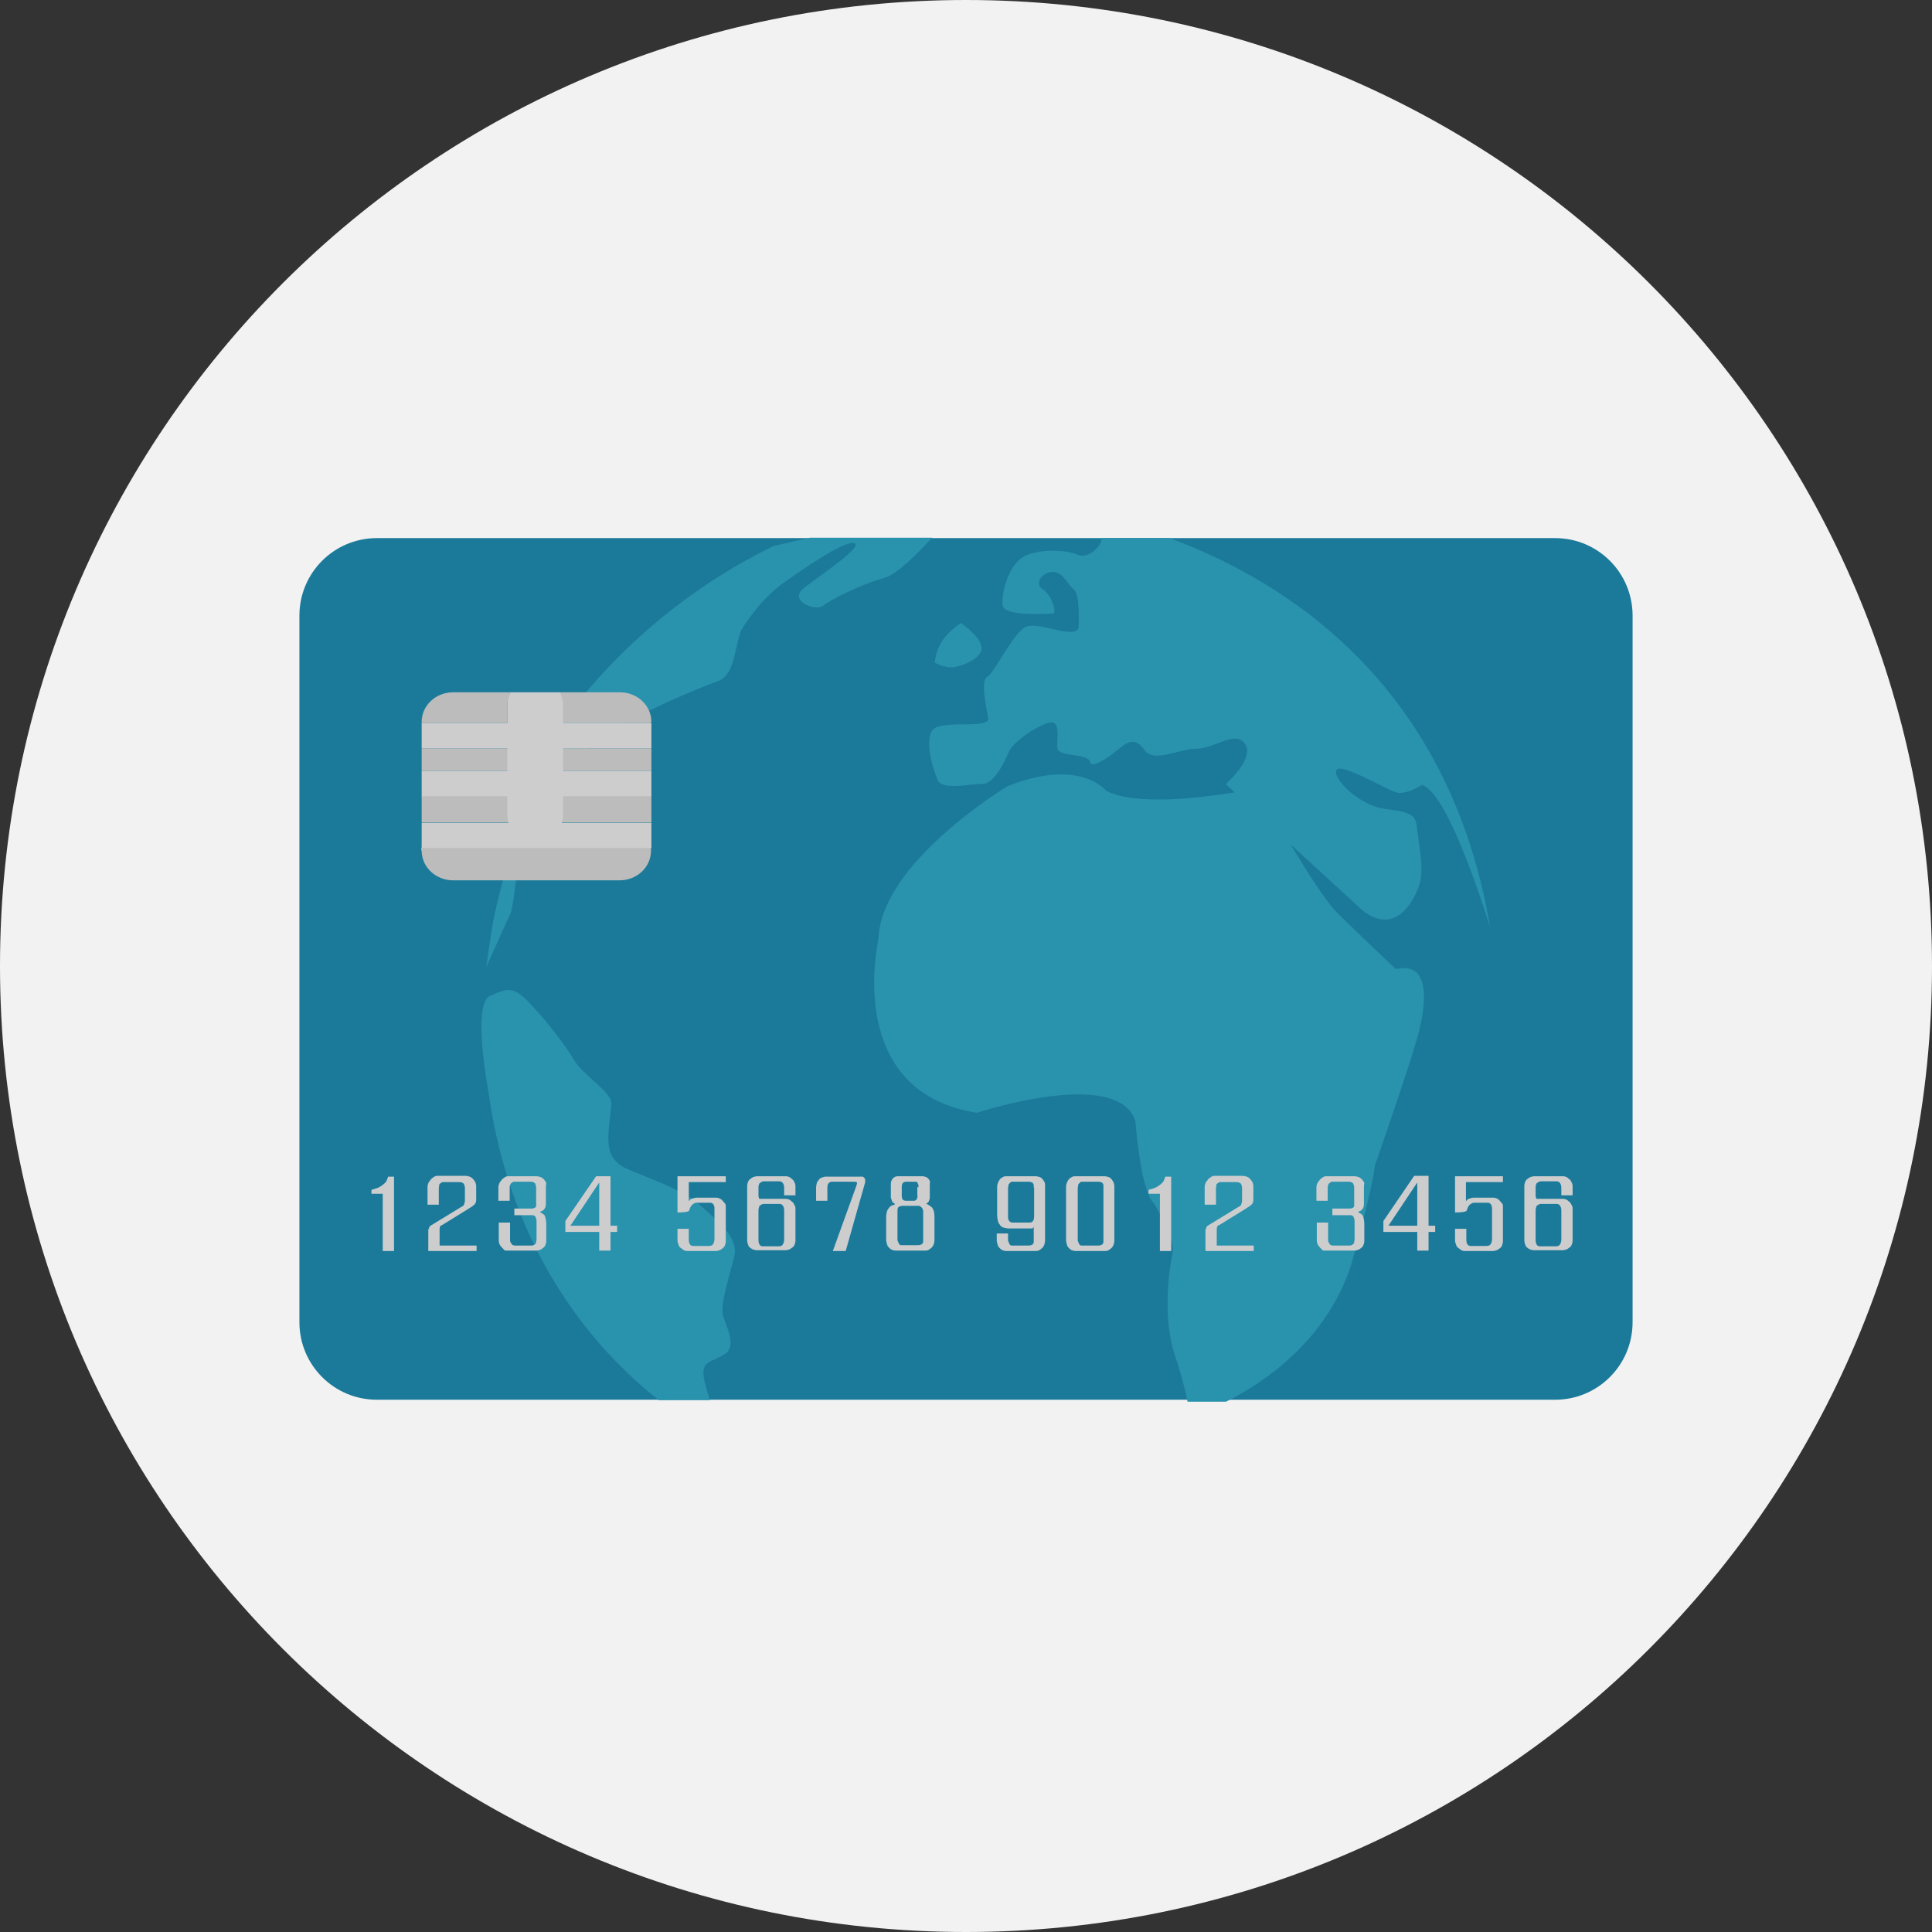 <svg width="496" height="496" viewBox="0 0 496 496" fill="none" xmlns="http://www.w3.org/2000/svg">
<rect x="0" y="0" width="496" height="496" fill="#333333" stroke="none"/>
<g clip-path="url(#clip0_3172_50100)">
<path d="M0 248C0 111.055 111.055 0 248 0C384.945 0 496 111.055 496 248C496 384.945 384.945 496 248 496C111.055 496 0 384.945 0 248Z" fill="#F3F2F2"/>
<path d="M419.131 339.463C419.131 350.459 410.235 359.355 399.239 359.355H96.761C85.766 359.355 76.869 350.459 76.869 339.463V158.037C76.869 147.041 85.766 138.145 96.761 138.145H399.239C410.235 138.145 419.131 147.041 419.131 158.037V339.463Z" fill="#1B7A9A"/>
<path d="M246.7 159.936C246.7 159.936 243.402 162.035 241.702 164.834C240.003 167.732 240.003 170.131 240.003 170.131C240.003 170.131 242.102 171.331 244.201 171.331C246.3 171.331 251.998 169.232 251.998 166.433C252.098 163.634 246.7 159.936 246.7 159.936Z" fill="#2992AD"/>
<path d="M358.855 203.517C361.354 203.917 365.053 201.518 365.053 201.518C372.15 203.517 382.546 238.103 382.546 238.103C372.15 175.928 330.567 149.339 300.279 138.144H282.486C282.686 138.543 282.786 138.843 282.686 139.043C281.886 141.042 278.987 143.541 276.488 142.342C273.989 141.142 266.093 140.743 262.394 143.142C258.696 145.641 256.996 152.638 257.396 155.437C257.796 158.335 268.991 157.536 270.291 157.536C271.49 157.536 269.891 152.638 267.792 151.338C265.693 150.139 266.992 147.24 269.891 146.84C272.79 146.44 274.089 150.139 275.689 151.338C277.388 152.538 276.888 161.234 276.888 161.234C275.689 164.133 266.892 159.635 263.594 160.834C260.295 162.034 255.297 172.73 253.498 173.729C251.698 174.629 253.098 181.226 253.698 184.325C254.297 187.324 242.102 184.725 239.603 187.224C237.104 189.723 239.603 197.919 240.803 200.418C242.102 202.917 249.499 201.218 252.398 201.218C255.297 201.218 258.196 195.021 258.995 193.021C259.795 190.922 265.193 186.824 268.991 185.624C272.69 184.425 271.091 190.123 271.49 192.222C271.89 194.321 279.387 193.421 279.787 195.52C280.187 197.62 284.785 194.321 287.284 192.222C289.783 190.223 291.482 189.323 293.881 192.622C296.38 195.92 302.578 192.222 307.176 192.222C311.774 192.222 317.172 187.324 319.671 191.022C322.17 194.721 314.673 201.318 314.673 201.318L316.972 203.417C308.575 204.817 291.382 206.916 283.985 203.017C283.985 203.017 277.388 194.421 258.696 201.818C258.696 201.818 225.909 221.51 225.509 241.302C225.509 241.302 216.413 280.286 250.799 285.684C250.799 285.684 286.884 273.789 291.482 287.783C291.482 287.783 292.682 305.076 296.08 308.775C296.08 308.775 301.478 316.672 301.078 321.47C301.078 321.47 297.38 337.463 302.278 349.858C302.278 349.858 304.077 355.556 304.877 359.854H314.773C324.869 354.756 340.263 344.26 346.76 325.168C346.76 325.168 352.558 304.576 352.958 299.279C352.958 299.279 361.254 275.488 363.353 268.091C363.353 268.091 370.85 245.9 358.355 248.799C358.355 248.799 349.659 240.602 343.361 234.405C340.263 231.306 335.565 223.809 331.366 216.812L349.659 233.605C358.755 241.002 363.753 229.907 364.653 226.208C365.452 222.51 364.253 216.712 363.853 213.113C363.453 209.415 363.053 208.615 355.956 207.716C348.859 206.916 342.262 199.919 343.062 197.819C343.861 195.32 356.356 203.117 358.855 203.517Z" fill="#2992AD"/>
<path d="M140.543 191.422C137.944 196.92 133.646 211.914 136.545 206.116C139.444 200.319 146.641 196.121 153.238 190.423C159.935 184.625 179.827 176.428 184.426 174.829C189.024 173.13 188.624 164.533 190.623 161.235C192.722 157.936 196.421 153.038 201.019 149.739C205.617 146.441 216.813 138.644 219.311 139.443C221.81 140.243 210.615 147.64 206.417 150.939C202.218 154.237 209.316 157.136 211.415 155.437C213.514 153.738 221.81 149.739 226.808 148.44C230.207 147.64 236.005 141.642 239.303 138.044H208.016C202.418 139.243 198.42 140.243 198.42 140.243C158.236 159.935 140.543 191.422 140.543 191.422Z" fill="#2992AD"/>
<path d="M186.025 347.66C189.324 345.561 186.425 340.663 185.625 337.764C184.826 334.865 187.325 327.468 188.524 322.57C189.724 317.672 183.926 313.174 179.828 309.475C175.629 305.777 168.632 303.278 164.834 301.678C161.135 300.079 158.636 299.679 156.937 296.38C155.237 293.082 156.937 286.085 156.937 283.186C156.937 280.287 149.44 275.789 147.341 272.09C145.242 268.392 139.744 261.395 135.745 257.296C131.747 253.198 130.348 253.598 125.749 255.697C121.151 257.796 125.35 279.987 125.35 279.987C131.147 322.27 153.138 346.86 169.132 359.455H182.227C181.427 356.856 180.727 354.457 180.627 353.158C180.227 349.359 182.726 349.759 186.025 347.66Z" fill="#2992AD"/>
<path d="M124.85 248.199C126.749 234.705 126.649 235.004 131.547 217.012C134.046 217.012 131.947 231.406 131.147 234.305L124.85 248.199Z" fill="#2992AD"/>
<path d="M101.159 301.978V321.17H98.26V306.476H95.361V305.476C95.761 305.376 96.261 305.176 96.661 305.076C97.061 304.976 97.56 304.676 97.86 304.477C98.16 304.277 98.56 303.977 98.86 303.677C99.16 303.377 99.36 302.977 99.46 302.577C99.56 302.277 99.66 302.078 99.66 302.078H101.159V301.978Z" fill="#CDCDCE"/>
<path d="M122.251 304.577V307.776C122.251 308.175 122.251 308.475 122.151 308.675C122.051 308.875 121.951 309.175 121.751 309.275C121.551 309.375 121.351 309.675 121.151 309.775C120.951 309.875 120.651 310.075 120.352 310.275L113.554 314.473C113.354 314.573 113.254 314.573 113.154 314.673C113.055 314.773 112.955 314.873 112.955 314.973C112.955 315.073 112.855 315.273 112.855 315.472C112.855 315.672 112.855 315.972 112.855 316.372V319.771H122.351V321.17H109.956V315.972C109.956 315.772 109.956 315.572 110.056 315.472C110.156 315.372 110.156 315.173 110.256 314.973C110.356 314.773 110.456 314.673 110.556 314.673C110.655 314.673 110.755 314.473 110.855 314.473L118.552 309.775C118.852 309.675 119.052 309.475 119.152 309.175C119.252 308.875 119.352 308.575 119.352 308.175V305.177C119.352 304.877 119.352 304.677 119.252 304.377C119.152 304.077 119.152 303.977 119.052 303.877C118.952 303.777 118.752 303.677 118.552 303.577C118.352 303.477 118.053 303.477 117.653 303.477H113.754C113.654 303.477 113.454 303.477 113.354 303.577C113.254 303.677 113.154 303.777 112.955 303.877C112.755 303.977 112.755 304.177 112.755 304.377C112.755 304.577 112.655 304.777 112.655 304.977V309.275H109.756V304.677C109.756 304.377 109.856 304.077 109.956 303.777C110.056 303.477 110.356 303.177 110.556 302.878C110.755 302.578 111.055 302.378 111.355 302.178C111.655 301.978 111.855 301.878 112.155 301.878H119.552C119.852 301.878 120.252 301.978 120.552 302.078C120.851 302.178 121.151 302.378 121.351 302.578C121.551 302.778 121.751 303.077 121.951 303.377C122.151 303.677 122.251 304.177 122.251 304.577Z" fill="#CDCDCE"/>
<path d="M140.143 304.576V308.975C140.143 309.574 140.043 309.974 139.843 310.274C139.644 310.574 139.344 310.874 138.944 310.974C138.744 311.074 138.644 311.074 138.644 311.174C139.344 311.574 139.743 311.874 139.843 312.073C140.043 312.573 140.243 313.373 140.243 314.273V318.571C140.243 318.971 140.143 319.271 140.043 319.57C139.943 319.87 139.743 320.17 139.444 320.37C139.144 320.57 138.944 320.77 138.644 320.87C138.344 320.97 138.044 321.07 137.644 321.07H130.247C130.047 321.07 129.947 321.07 129.847 321.07C129.748 321.07 129.648 320.97 129.548 320.97C129.448 320.97 129.348 320.77 129.248 320.67C129.148 320.57 128.948 320.37 128.848 320.27C128.248 319.67 128.048 319.071 128.048 318.471V313.873H130.947V318.171C130.947 318.471 130.947 318.671 131.047 318.871C131.147 319.071 131.247 319.171 131.347 319.371C131.447 319.57 131.547 319.57 131.747 319.67C131.947 319.77 132.047 319.77 132.147 319.77H136.045C136.445 319.77 136.745 319.77 136.945 319.67C137.145 319.57 137.344 319.47 137.444 319.371C137.544 319.271 137.644 319.071 137.644 318.871C137.644 318.671 137.744 318.371 137.744 318.071V313.573C137.744 313.373 137.744 313.073 137.644 312.873C137.544 312.673 137.544 312.473 137.444 312.373C137.344 312.273 137.244 312.073 137.145 312.073C137.045 312.073 136.945 311.974 136.845 311.974H132.047V310.274H136.245C136.545 310.274 136.845 310.274 137.045 310.174C137.244 310.074 137.344 310.074 137.444 309.974C137.544 309.874 137.644 309.774 137.644 309.674C137.644 309.574 137.644 309.375 137.644 309.175V305.076C137.644 304.776 137.644 304.477 137.544 304.277C137.444 304.077 137.444 303.877 137.344 303.777C137.244 303.677 137.045 303.577 136.845 303.477C136.645 303.377 136.345 303.377 135.945 303.377H132.047C131.947 303.377 131.747 303.377 131.647 303.477C131.547 303.577 131.447 303.677 131.247 303.777C131.047 303.877 131.047 304.077 130.947 304.277C130.847 304.477 130.847 304.676 130.847 304.976V308.275H127.948V304.776C127.948 304.477 128.048 304.177 128.148 303.877C128.248 303.577 128.548 303.277 128.748 302.977C128.948 302.677 129.248 302.477 129.548 302.277C129.847 302.077 130.047 301.978 130.347 301.978H137.744C138.044 301.978 138.444 302.077 138.744 302.177C139.044 302.277 139.344 302.477 139.544 302.677C139.743 302.877 139.943 303.177 140.143 303.477C140.343 303.777 140.143 304.177 140.143 304.576Z" fill="#CDCDCE"/>
<path d="M156.737 301.978V314.672H158.436V316.272H156.737V321.07H153.838V316.272H145.142V313.473L153.038 301.978H156.737ZM153.838 303.577L146.441 314.672H153.838V303.577Z" fill="#CDCDCE"/>
<path d="M186.325 301.978V303.477H176.829V308.375L176.928 308.275C177.028 308.175 177.028 308.175 177.128 308.075C177.228 307.975 177.328 307.875 177.328 307.875C177.328 307.875 177.428 307.775 177.528 307.775C178.128 307.575 178.528 307.475 178.828 307.475H183.926C184.226 307.475 184.425 307.575 184.725 307.675C185.025 307.775 185.225 307.975 185.525 308.275C185.825 308.575 185.925 308.775 186.125 308.975C186.325 309.175 186.325 309.474 186.325 309.674V318.671C186.325 319.071 186.225 319.371 186.125 319.67C186.025 319.97 185.825 320.27 185.525 320.47C185.225 320.67 185.025 320.87 184.725 320.97C184.425 321.07 184.126 321.17 183.726 321.17H176.329C176.029 321.17 175.729 321.07 175.429 320.87C175.129 320.67 174.929 320.47 174.629 320.27C174.33 320.07 174.23 319.67 174.13 319.371C174.03 319.071 173.93 318.771 173.93 318.471V315.472H176.829V318.171C176.829 318.771 176.928 319.171 177.128 319.47C177.328 319.77 177.628 319.87 177.928 319.87H181.926C182.426 319.87 182.826 319.77 183.026 319.47C183.226 319.171 183.426 318.771 183.426 318.071V310.274C183.426 309.774 183.326 309.474 183.126 309.175C182.926 308.875 182.626 308.775 182.326 308.775H178.828C178.428 308.775 178.128 308.975 177.728 309.275C177.328 309.574 177.128 310.174 176.928 310.774C176.829 311.074 175.829 311.274 173.93 311.274V301.978H186.325Z" fill="#CDCDCE"/>
<path d="M204.217 304.676V306.876H201.318V304.976C201.318 304.477 201.218 304.077 201.019 303.777C200.819 303.477 200.519 303.277 200.119 303.277H196.221C196.021 303.277 195.821 303.277 195.621 303.377C195.421 303.477 195.321 303.577 195.121 303.677C194.921 303.777 194.921 303.977 194.821 304.177C194.721 304.377 194.721 304.676 194.721 304.976C194.721 305.176 194.721 305.476 194.721 305.776C194.721 306.076 194.721 306.376 194.721 306.676C194.721 306.976 194.721 307.275 194.821 307.475C194.921 307.675 194.921 307.775 194.921 307.775H201.818C202.118 307.775 202.318 307.875 202.618 307.975C202.918 308.075 203.118 308.375 203.418 308.575C203.717 308.775 203.817 309.175 204.017 309.475C204.217 309.774 204.217 310.074 204.217 310.374V318.471C204.217 318.871 204.117 319.171 204.017 319.47C203.917 319.77 203.717 320.07 203.418 320.27C203.118 320.47 202.918 320.67 202.618 320.77C202.318 320.87 202.018 320.97 201.618 320.97H194.221C193.921 320.97 193.622 320.87 193.322 320.77C193.022 320.67 192.822 320.47 192.522 320.27C192.222 320.07 192.122 319.77 192.022 319.47C191.922 319.171 191.822 318.771 191.822 318.371V304.477C191.822 304.077 191.922 303.777 192.022 303.477C192.122 303.177 192.322 302.877 192.622 302.677C192.922 302.477 193.122 302.277 193.422 302.177C193.722 302.077 194.021 301.978 194.421 301.978H201.818C202.118 301.978 202.318 302.077 202.618 302.177C202.918 302.277 203.118 302.577 203.418 302.777C203.717 302.977 203.817 303.277 204.017 303.677C204.217 304.077 204.217 304.377 204.217 304.676ZM201.318 310.774C201.318 310.274 201.218 309.874 201.019 309.574C200.819 309.275 200.519 309.075 200.119 309.075H196.221C196.021 309.075 195.821 309.075 195.621 309.175C195.421 309.275 195.321 309.375 195.121 309.475C194.921 309.574 194.921 309.774 194.821 310.074C194.721 310.374 194.721 310.574 194.721 310.974V318.271C194.721 318.871 194.821 319.271 195.021 319.57C195.221 319.87 195.521 319.97 195.821 319.97H199.819C200.319 319.97 200.719 319.87 200.919 319.57C201.119 319.271 201.318 318.871 201.318 318.171V310.774Z" fill="#CDCDCE"/>
<path d="M222.111 302.777C222.111 302.977 222.111 303.177 222.111 303.377C222.111 303.577 222.111 303.677 222.011 303.877L217.113 321.17H213.814L219.911 304.277C219.911 304.077 220.011 303.977 220.011 303.877C220.011 303.777 220.011 303.677 220.011 303.577C219.911 303.477 219.712 303.377 219.212 303.377H213.614C213.414 303.377 213.214 303.377 213.114 303.477C213.014 303.577 212.814 303.677 212.714 303.777C212.614 303.877 212.514 303.977 212.514 304.177C212.514 304.377 212.414 304.477 212.414 304.577V308.275H209.516V304.877C209.516 304.477 209.616 304.077 209.716 303.677C209.816 303.277 210.115 303.077 210.315 302.777C210.515 302.478 210.815 302.378 211.115 302.278C211.415 302.178 211.715 302.078 212.015 302.078H220.811C221.611 301.978 221.911 302.278 222.111 302.777Z" fill="#CDCDCE"/>
<path d="M238.703 303.977V307.475C238.703 307.775 238.603 307.975 238.503 308.275C238.403 308.575 238.104 308.875 237.704 309.075C237.804 309.075 238.004 309.075 238.104 309.175C238.203 309.275 238.403 309.375 238.603 309.475C238.803 309.574 238.903 309.774 239.103 309.874C239.303 309.974 239.403 310.174 239.503 310.374C239.803 310.874 239.903 311.574 239.903 312.373V318.471C239.903 318.771 239.803 319.171 239.703 319.47C239.603 319.77 239.403 320.07 239.203 320.27C239.003 320.47 238.703 320.67 238.403 320.87C238.104 321.07 237.704 321.07 237.304 321.07H229.907C229.607 321.07 229.307 320.97 229.007 320.87C228.707 320.77 228.507 320.57 228.208 320.27C227.908 319.97 227.808 319.77 227.708 319.371C227.608 318.971 227.508 318.671 227.508 318.371V312.573C227.508 312.173 227.508 311.874 227.608 311.474C227.708 311.074 227.708 310.874 227.908 310.574C228.108 310.274 228.208 310.074 228.407 309.874C228.607 309.674 228.907 309.475 229.307 309.375C229.607 309.275 229.807 309.175 229.807 309.175C229.807 309.175 229.807 309.175 229.707 309.075C229.607 308.975 229.607 308.975 229.507 308.875C229.407 308.775 229.307 308.775 229.207 308.675C229.107 308.575 229.007 308.475 229.007 308.375C228.807 307.775 228.707 307.475 228.707 307.375V303.977C228.707 303.777 228.707 303.577 228.807 303.277C228.907 302.977 229.007 302.877 229.107 302.677C229.207 302.477 229.407 302.377 229.707 302.177C230.007 301.978 230.207 301.978 230.607 301.978H236.904C237.204 301.978 237.404 302.077 237.704 302.177C238.004 302.277 238.104 302.377 238.303 302.577C238.503 302.777 238.603 302.977 238.703 303.177C238.803 303.377 238.703 303.677 238.703 303.977ZM237.004 311.174C237.004 310.874 237.004 310.674 236.904 310.474C236.804 310.274 236.704 310.074 236.604 309.974C236.504 309.874 236.304 309.774 236.204 309.674C236.104 309.574 235.904 309.574 235.705 309.574H231.806C231.306 309.574 231.006 309.674 230.707 309.874C230.407 310.074 230.407 310.474 230.407 310.974V318.171C230.407 318.371 230.407 318.571 230.507 318.671C230.607 318.771 230.607 318.971 230.707 319.171C230.806 319.371 230.906 319.47 231.006 319.57C231.106 319.67 231.306 319.67 231.506 319.67H235.405C235.804 319.67 236.104 319.67 236.304 319.57C236.504 319.47 236.704 319.47 236.804 319.271C236.904 319.071 237.004 318.971 237.004 318.871C237.004 318.771 237.004 318.471 237.004 318.271V311.174ZM235.804 304.776C235.804 304.477 235.804 304.177 235.705 303.977C235.605 303.777 235.605 303.677 235.505 303.577C235.405 303.477 235.305 303.377 235.205 303.377C235.105 303.377 235.005 303.377 234.905 303.377H232.706C232.306 303.377 232.006 303.477 231.806 303.677C231.606 303.877 231.506 304.277 231.506 304.776V306.776C231.506 306.876 231.506 306.976 231.506 307.175C231.506 307.375 231.606 307.475 231.606 307.675C231.606 307.875 231.806 307.975 231.906 308.075C232.006 308.175 232.306 308.275 232.506 308.275H234.505C234.705 308.275 234.905 308.275 235.005 308.175C235.105 308.075 235.305 308.075 235.305 307.975C235.305 307.875 235.405 307.675 235.505 307.475C235.605 307.275 235.505 306.976 235.505 306.676V304.776H235.804Z" fill="#CDCDCE"/>
<path d="M268.291 304.576V318.571C268.291 318.871 268.192 319.271 268.092 319.57C267.992 319.87 267.792 320.17 267.592 320.37C267.392 320.57 267.092 320.77 266.792 320.97C266.492 321.17 266.092 321.17 265.693 321.17H258.296C257.996 321.17 257.696 321.07 257.396 320.97C257.096 320.87 256.896 320.67 256.596 320.37C256.296 320.07 256.196 319.87 256.096 319.47C255.996 319.071 255.896 318.771 255.896 318.471V316.672H258.795V318.271C258.795 318.471 258.795 318.671 258.895 318.771C258.995 318.871 258.995 319.071 259.095 319.271C259.195 319.47 259.295 319.57 259.395 319.67C259.495 319.77 259.695 319.77 259.895 319.77H263.793C264.193 319.77 264.493 319.77 264.693 319.67C264.893 319.57 265.093 319.57 265.193 319.371C265.293 319.171 265.393 319.071 265.393 318.971C265.393 318.871 265.393 318.571 265.393 318.371V314.972C265.293 315.072 265.193 315.172 265.193 315.272C265.193 315.372 264.993 315.372 264.993 315.372C264.993 315.372 264.793 315.372 264.693 315.372H258.895C258.495 315.372 258.096 315.272 257.696 315.172C257.296 315.072 256.996 314.872 256.796 314.572C256.596 314.273 256.296 313.973 256.196 313.473C256.096 312.973 255.996 312.473 255.996 311.874V304.676C255.996 304.277 256.096 303.977 256.196 303.677C256.296 303.377 256.496 303.077 256.696 302.777C256.896 302.477 257.196 302.377 257.496 302.177C257.796 301.978 258.096 301.978 258.395 301.978H265.792C266.192 301.978 266.592 302.077 266.892 302.177C267.192 302.277 267.492 302.477 267.692 302.777C267.892 303.077 268.092 303.277 268.192 303.577C268.291 303.877 268.291 304.177 268.291 304.576ZM265.393 304.876C265.393 304.676 265.393 304.477 265.393 304.277C265.393 304.077 265.293 303.977 265.193 303.777C265.093 303.577 264.893 303.577 264.693 303.477C264.493 303.377 264.193 303.377 263.793 303.377H259.895C259.795 303.377 259.595 303.377 259.495 303.477C259.395 303.577 259.295 303.677 259.095 303.877C258.895 304.077 258.895 304.177 258.895 304.377C258.895 304.576 258.795 304.776 258.795 304.976V312.473C258.795 312.973 258.895 313.273 259.195 313.573C259.495 313.873 259.795 313.873 260.295 313.873H264.193C264.693 313.873 264.993 313.773 265.193 313.473C265.393 313.173 265.493 312.773 265.493 312.273V304.876H265.393Z" fill="#CDCDCE"/>
<path d="M286.084 304.576V318.571C286.084 318.871 285.985 319.271 285.885 319.57C285.785 319.87 285.585 320.17 285.385 320.37C285.185 320.57 284.885 320.77 284.585 320.97C284.285 321.17 283.885 321.17 283.486 321.17H276.089C275.789 321.17 275.489 321.07 275.189 320.97C274.889 320.87 274.689 320.67 274.389 320.37C274.089 320.07 273.989 319.87 273.889 319.47C273.789 319.071 273.689 318.771 273.689 318.471V304.676C273.689 304.277 273.789 303.977 273.889 303.677C273.989 303.377 274.189 303.077 274.389 302.777C274.589 302.477 274.889 302.377 275.189 302.177C275.489 301.978 275.789 301.978 276.089 301.978H283.486C283.885 301.978 284.285 302.077 284.585 302.177C284.885 302.277 285.185 302.477 285.385 302.777C285.585 303.077 285.785 303.277 285.885 303.577C285.985 303.877 286.084 304.177 286.084 304.576ZM283.286 304.876C283.286 304.676 283.286 304.477 283.286 304.277C283.286 304.077 283.186 303.977 283.086 303.777C282.986 303.577 282.786 303.577 282.586 303.477C282.386 303.377 282.086 303.377 281.686 303.377H277.788C277.688 303.377 277.488 303.377 277.388 303.477C277.288 303.577 277.188 303.677 276.988 303.877C276.788 304.077 276.788 304.177 276.788 304.377C276.788 304.576 276.688 304.776 276.688 304.976V318.271C276.688 318.471 276.688 318.671 276.788 318.771C276.888 318.871 276.888 319.071 276.988 319.271C277.088 319.47 277.188 319.57 277.288 319.67C277.388 319.77 277.588 319.77 277.788 319.77H281.686C282.086 319.77 282.386 319.77 282.586 319.67C282.786 319.57 282.986 319.57 283.086 319.371C283.186 319.171 283.286 319.071 283.286 318.971C283.286 318.871 283.286 318.571 283.286 318.371V304.876Z" fill="#CDCDCE"/>
<path d="M300.679 301.978V321.17H297.78V306.476H294.881V305.476C295.281 305.376 295.78 305.176 296.18 305.076C296.58 304.976 297.08 304.676 297.38 304.477C297.68 304.277 298.08 303.977 298.379 303.677C298.679 303.377 298.879 302.977 298.979 302.577C299.079 302.277 299.179 302.078 299.179 302.078H300.679V301.978Z" fill="#CDCDCE"/>
<path d="M321.77 304.577V307.776C321.77 308.175 321.77 308.475 321.67 308.675C321.57 308.875 321.47 309.175 321.271 309.275C321.071 309.375 320.871 309.675 320.671 309.775C320.471 309.875 320.171 310.075 319.871 310.275L313.074 314.473C312.874 314.573 312.774 314.573 312.674 314.673C312.574 314.773 312.474 314.873 312.474 314.973C312.474 315.073 312.374 315.273 312.374 315.472C312.374 315.672 312.374 315.972 312.374 316.372V319.771H321.87V321.17H309.475V315.972C309.475 315.772 309.475 315.572 309.575 315.472C309.675 315.372 309.675 315.173 309.775 314.973C309.875 314.773 309.975 314.673 310.075 314.673C310.175 314.673 310.275 314.473 310.375 314.473L318.072 309.775C318.372 309.675 318.572 309.475 318.672 309.175C318.772 308.875 318.872 308.575 318.872 308.175V305.177C318.872 304.877 318.872 304.677 318.772 304.377C318.672 304.077 318.672 303.977 318.572 303.877C318.472 303.777 318.272 303.677 318.072 303.577C317.872 303.477 317.572 303.477 317.172 303.477H313.274C313.174 303.477 312.974 303.477 312.874 303.577C312.774 303.677 312.674 303.777 312.474 303.877C312.274 303.977 312.274 304.177 312.274 304.377C312.274 304.577 312.174 304.777 312.174 304.977V309.275H309.275V304.677C309.275 304.377 309.375 304.077 309.475 303.777C309.575 303.477 309.875 303.177 310.075 302.878C310.275 302.578 310.575 302.378 310.875 302.178C311.175 301.978 311.375 301.878 311.674 301.878H319.071C319.371 301.878 319.771 301.978 320.071 302.078C320.371 302.178 320.671 302.378 320.871 302.578C321.071 302.778 321.271 303.077 321.47 303.377C321.67 303.677 321.77 304.177 321.77 304.577Z" fill="#CDCDCE"/>
<path d="M350.159 304.576V308.975C350.159 309.574 350.059 309.974 349.859 310.274C349.659 310.574 349.359 310.874 348.959 310.974C348.76 311.074 348.66 311.074 348.66 311.174C349.359 311.574 349.759 311.874 349.859 312.073C350.059 312.573 350.259 313.373 350.259 314.273V318.571C350.259 318.971 350.159 319.271 350.059 319.57C349.959 319.87 349.759 320.17 349.459 320.37C349.159 320.57 348.959 320.77 348.66 320.87C348.36 320.97 348.06 321.07 347.66 321.07H340.263C340.063 321.07 339.963 321.07 339.863 321.07C339.763 321.07 339.663 320.97 339.563 320.97C339.463 320.97 339.363 320.77 339.263 320.67C339.163 320.57 338.963 320.37 338.863 320.27C338.264 319.67 338.064 319.071 338.064 318.471V313.873H340.963V318.171C340.963 318.471 340.963 318.671 341.063 318.871C341.163 319.071 341.263 319.171 341.362 319.371C341.462 319.57 341.562 319.57 341.762 319.67C341.962 319.77 342.062 319.77 342.162 319.77H346.061C346.46 319.77 346.76 319.77 346.96 319.67C347.16 319.57 347.36 319.47 347.46 319.371C347.56 319.271 347.66 319.071 347.66 318.871C347.66 318.671 347.76 318.371 347.76 318.071V313.573C347.76 313.373 347.76 313.073 347.66 312.873C347.56 312.673 347.56 312.473 347.46 312.373C347.36 312.273 347.26 312.073 347.16 312.073C347.06 312.073 346.96 311.974 346.86 311.974H342.062V310.274H346.261C346.56 310.274 346.86 310.274 347.06 310.174C347.26 310.074 347.36 310.074 347.46 309.974C347.56 309.874 347.66 309.774 347.66 309.674C347.66 309.574 347.66 309.375 347.66 309.175V305.076C347.66 304.776 347.66 304.477 347.56 304.277C347.46 304.077 347.46 303.877 347.36 303.777C347.26 303.677 347.06 303.577 346.86 303.477C346.66 303.377 346.36 303.377 345.961 303.377H342.062C341.962 303.377 341.762 303.377 341.662 303.477C341.562 303.577 341.462 303.677 341.263 303.777C341.063 303.877 341.063 304.077 340.963 304.277C340.863 304.477 340.863 304.676 340.863 304.976V308.275H337.964V304.776C337.964 304.477 338.064 304.177 338.164 303.877C338.264 303.577 338.564 303.277 338.764 302.977C338.963 302.677 339.263 302.477 339.563 302.277C339.863 302.077 340.063 301.978 340.363 301.978H347.76C348.06 301.978 348.46 302.077 348.76 302.177C349.059 302.277 349.359 302.477 349.559 302.677C349.759 302.877 349.959 303.177 350.159 303.477C350.359 303.777 350.159 304.177 350.159 304.576Z" fill="#CDCDCE"/>
<path d="M366.752 301.978V314.673H368.451V316.272H366.752V321.07H363.853V316.272H355.156V313.473L363.053 301.878H366.752V301.978ZM363.853 303.577L356.456 314.673H363.853V303.577Z" fill="#CDCDCE"/>
<path d="M385.844 301.978V303.477H376.348V308.375L376.448 308.275C376.548 308.175 376.548 308.175 376.648 308.075C376.748 307.975 376.847 307.875 376.847 307.875C376.847 307.875 376.947 307.775 377.047 307.775C377.647 307.575 378.047 307.475 378.347 307.475H383.445C383.745 307.475 383.945 307.575 384.244 307.675C384.544 307.775 384.744 307.975 385.044 308.275C385.344 308.575 385.444 308.775 385.644 308.975C385.844 309.175 385.844 309.474 385.844 309.674V318.671C385.844 319.071 385.744 319.371 385.644 319.67C385.544 319.97 385.344 320.27 385.044 320.47C384.744 320.67 384.544 320.87 384.244 320.97C383.945 321.07 383.645 321.17 383.245 321.17H375.948C375.648 321.17 375.348 321.07 375.048 320.87C374.748 320.67 374.548 320.47 374.249 320.27C373.949 320.07 373.849 319.67 373.749 319.371C373.649 319.071 373.549 318.771 373.549 318.471V315.472H376.448V318.171C376.448 318.771 376.548 319.171 376.748 319.47C376.947 319.77 377.247 319.87 377.547 319.87H381.546C382.045 319.87 382.445 319.77 382.645 319.47C382.845 319.171 383.045 318.771 383.045 318.071V310.274C383.045 309.774 382.945 309.474 382.745 309.175C382.545 308.875 382.245 308.775 381.945 308.775H378.447C378.047 308.775 377.747 308.975 377.347 309.275C376.947 309.574 376.748 310.174 376.548 310.774C376.448 311.074 375.448 311.274 373.549 311.274V301.978H385.844Z" fill="#CDCDCE"/>
<path d="M403.737 304.676V306.876H400.838V304.976C400.838 304.477 400.738 304.077 400.538 303.777C400.338 303.477 400.038 303.277 399.638 303.277H395.74C395.54 303.277 395.34 303.277 395.14 303.377C394.94 303.477 394.84 303.577 394.64 303.677C394.441 303.777 394.441 303.977 394.341 304.177C394.241 304.377 394.241 304.676 394.241 304.976C394.241 305.176 394.241 305.476 394.241 305.776C394.241 306.076 394.241 306.376 394.241 306.676C394.241 306.976 394.241 307.275 394.341 307.475C394.441 307.675 394.441 307.775 394.441 307.775H401.338C401.638 307.775 401.838 307.875 402.137 307.975C402.437 308.075 402.637 308.375 402.937 308.575C403.237 308.775 403.337 309.175 403.537 309.475C403.737 309.774 403.737 310.074 403.737 310.374V318.471C403.737 318.871 403.637 319.171 403.537 319.47C403.437 319.77 403.237 320.07 402.937 320.27C402.637 320.47 402.437 320.67 402.137 320.77C401.838 320.87 401.538 320.97 401.138 320.97H393.741C393.441 320.97 393.141 320.87 392.841 320.77C392.541 320.67 392.341 320.47 392.042 320.27C391.742 320.07 391.642 319.77 391.542 319.47C391.442 319.171 391.342 318.771 391.342 318.371V304.477C391.342 304.077 391.442 303.777 391.542 303.477C391.642 303.177 391.842 302.877 392.141 302.677C392.441 302.477 392.641 302.277 392.941 302.177C393.241 302.077 393.541 301.978 393.941 301.978H401.338C401.638 301.978 401.838 302.077 402.137 302.177C402.437 302.277 402.637 302.577 402.937 302.777C403.237 302.977 403.337 303.277 403.537 303.677C403.737 304.077 403.737 304.377 403.737 304.676ZM400.838 310.774C400.838 310.274 400.738 309.874 400.538 309.574C400.338 309.275 400.038 309.075 399.638 309.075H395.74C395.54 309.075 395.34 309.075 395.14 309.175C394.94 309.275 394.84 309.375 394.64 309.475C394.441 309.574 394.441 309.774 394.341 310.074C394.241 310.374 394.241 310.574 394.241 310.974V318.271C394.241 318.871 394.341 319.271 394.541 319.57C394.74 319.87 395.04 319.97 395.34 319.97H399.339C399.838 319.97 400.238 319.87 400.438 319.57C400.638 319.271 400.838 318.871 400.838 318.171V310.774Z" fill="#CDCDCE"/>
<path d="M167.232 204.317H108.256V211.115H167.232V204.317Z" fill="#BBBCBB"/>
<path d="M167.232 192.123H108.256V197.921H167.232V192.123Z" fill="#BBBCBB"/>
<path d="M131.047 177.729H116.353C111.854 177.729 108.256 181.127 108.256 185.325V185.625H130.247V180.827C130.247 179.728 130.547 178.728 131.047 177.729Z" fill="#BBBCBB"/>
<path d="M167.232 185.325C167.232 181.127 163.634 177.729 159.135 177.729H143.642C144.141 178.628 144.441 179.628 144.441 180.827V185.625H167.132V185.325H167.232Z" fill="#BBBCBB"/>
<path d="M108.256 218.412C108.256 222.61 111.855 226.009 116.353 226.009H159.036C163.534 226.009 167.132 222.61 167.132 218.412V217.612H108.156V218.412H108.256Z" fill="#BBBCBB"/>
<path d="M167.232 192.123V185.625H144.541V180.827C144.541 179.728 144.241 178.628 143.742 177.729H131.047C130.547 178.628 130.247 179.628 130.247 180.827V185.625H108.256V192.123H130.247V197.92H108.256V204.418H130.247V209.216C130.247 209.916 130.347 210.615 130.547 211.215H108.256V217.712H167.232V211.215H144.241C144.441 210.615 144.541 209.916 144.541 209.216V204.418H167.232V197.92H144.541V192.123H167.232Z" fill="#CDCDCE"/>
</g>
<defs>
<clipPath id="clip0_3172_50100">
<rect width="496" height="496" fill="white"/>
</clipPath>
</defs>
</svg>
